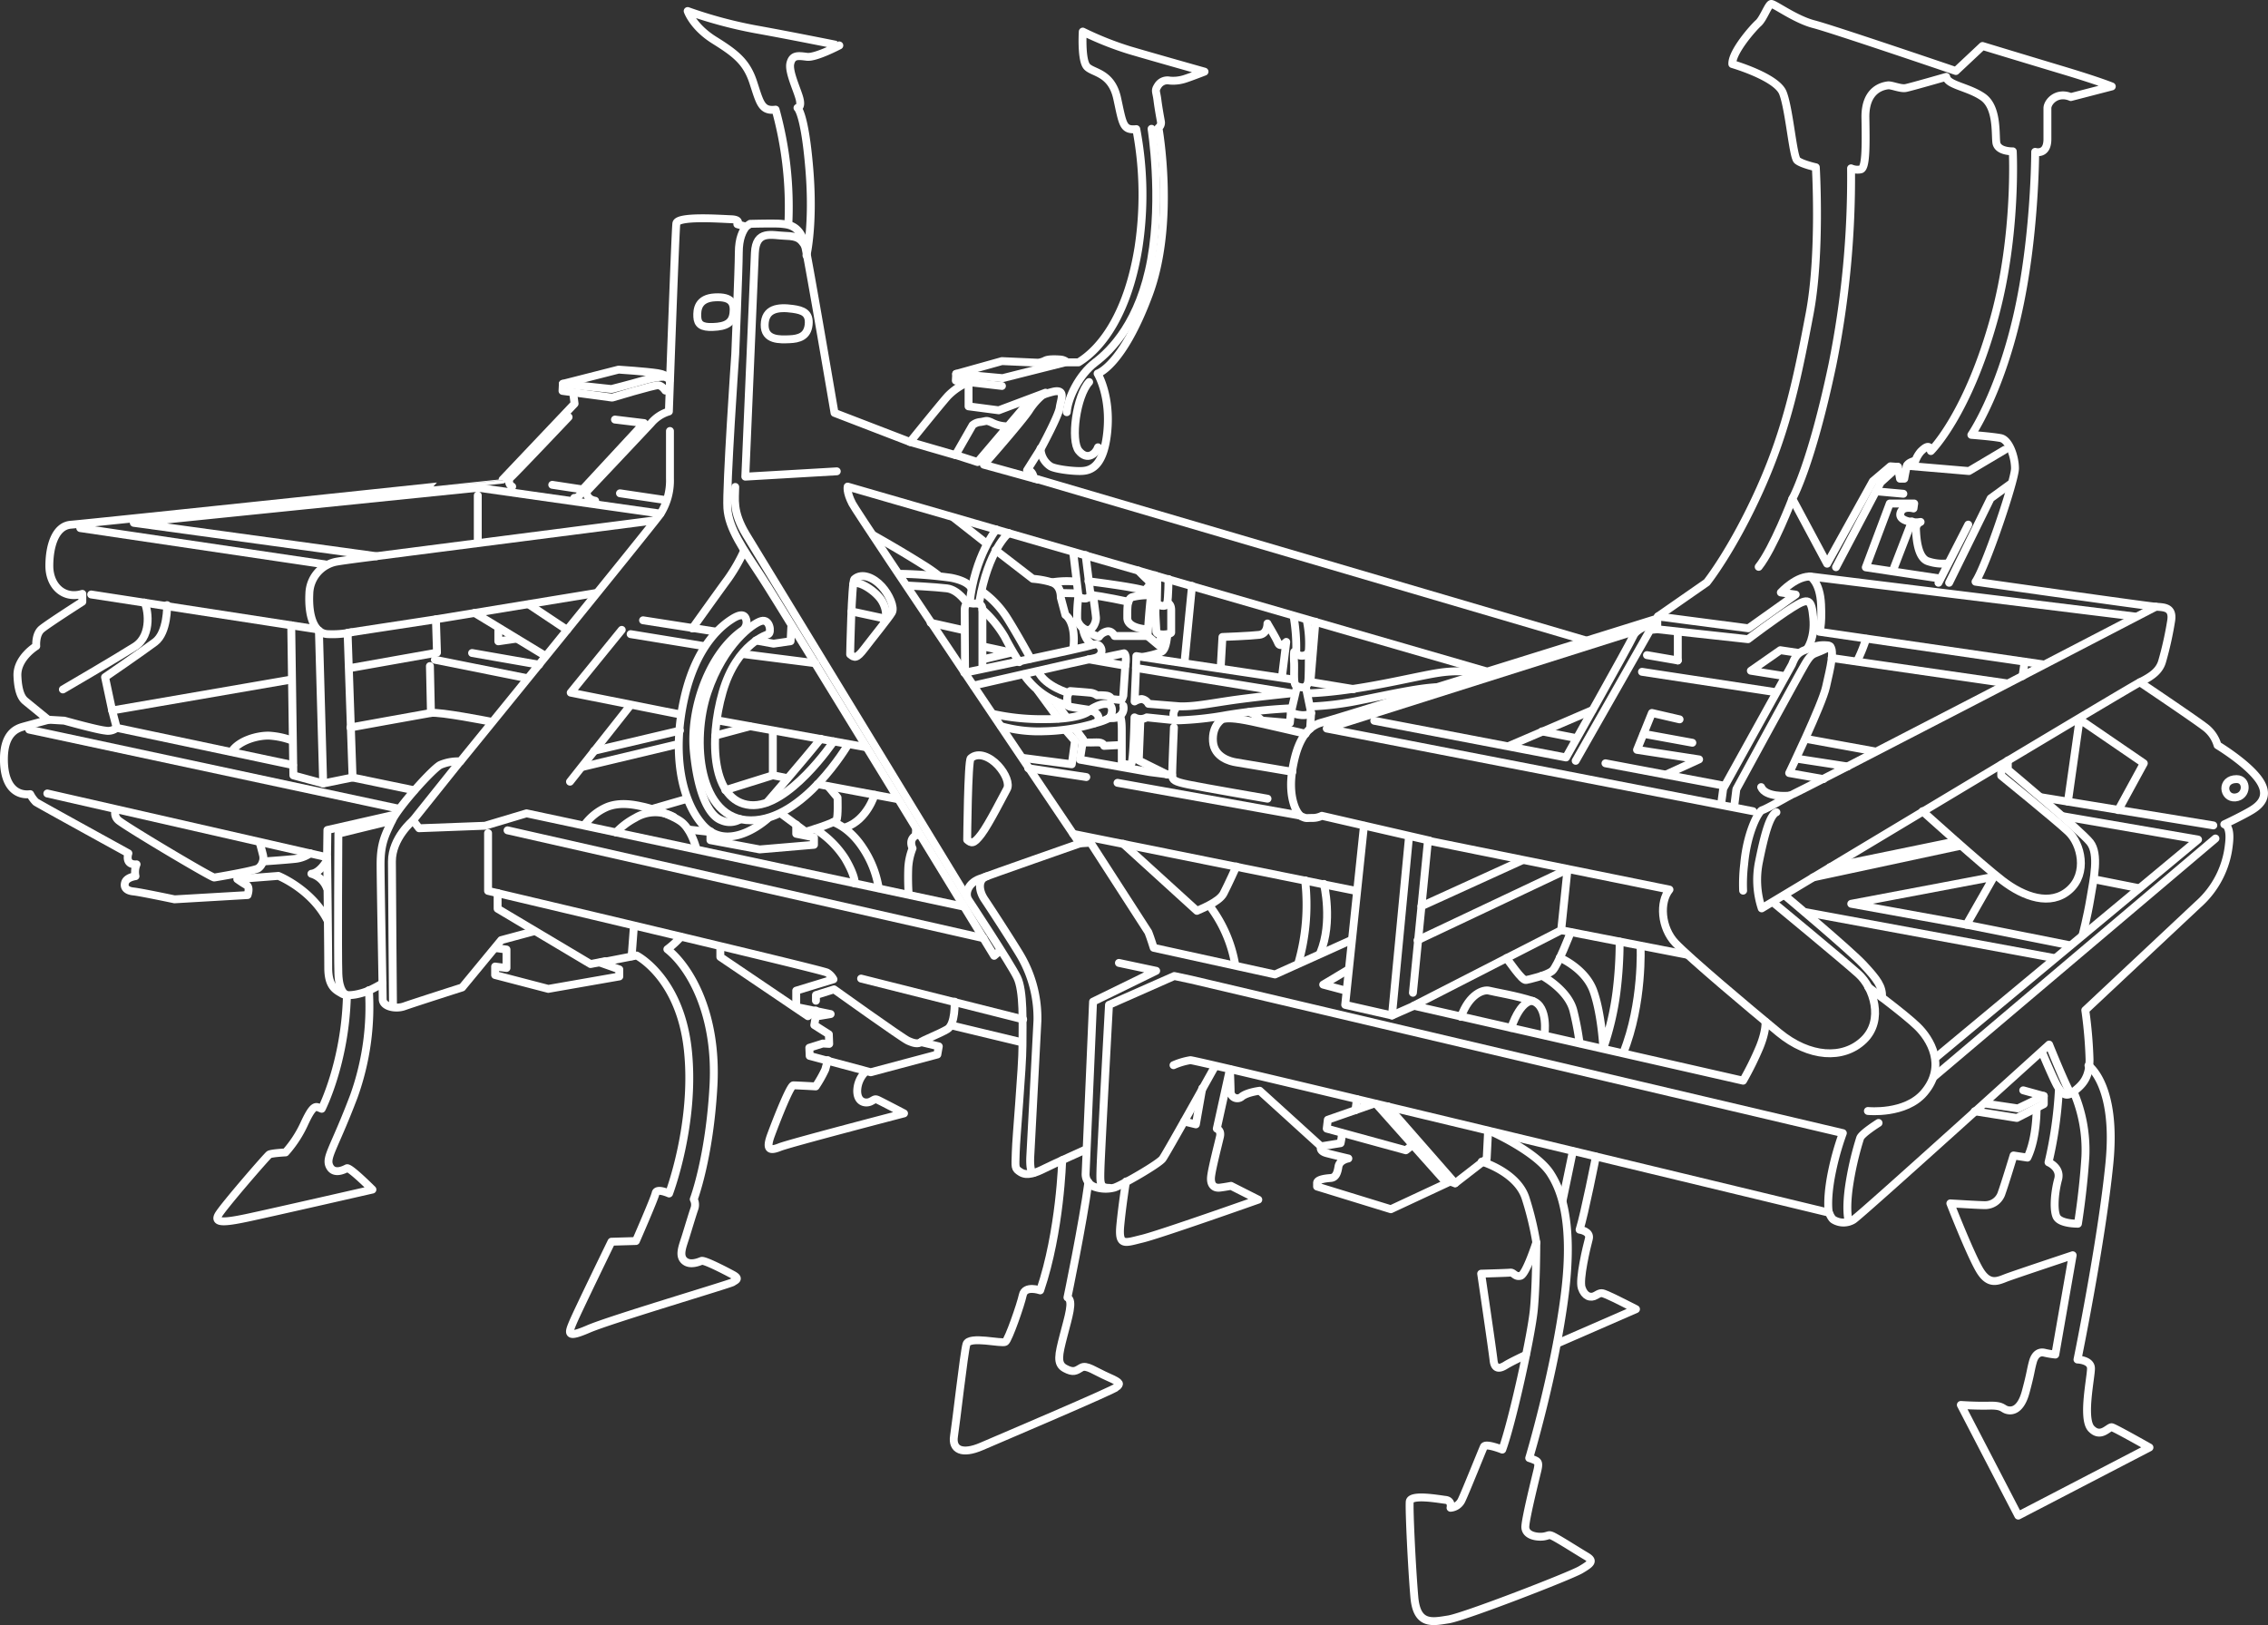 <svg xmlns="http://www.w3.org/2000/svg" viewBox="0 0 574.96 411.94"><rect x="0" y="0" width="574.96" height="411.94" fill="#333333" stroke="none"/><defs><style>.cls-1{fill:none;stroke:#fff;stroke-linecap:round;stroke-linejoin:round;stroke-width:2px;}</style></defs><title>tiller</title><g id="DESIGNED_BY_FREEPIK" data-name="DESIGNED BY FREEPIK"><path class="cls-1" d="M510.26,38.36s-3.91.13-4.18-2.29.27-8.91-3.38-11.47-9-3-9.3-5.12c0,0-8.9,2.56-10.25,2.83s-3.64-.81-4.58-.67-5.8.8-5.67,8.22.14,12.81-1.21,13.08a4.11,4.11,0,0,1-2.43-.27,239.5,239.5,0,0,1-4.72,49.76c-5.39,25.63-10.16,34-10.16,34l8.81,16.45,11.6-20.9,4.45-3.78,1.89.14.54,3h1.08s.4-2.29.67-3.23,2.16-1.35,2.16-1.35a7.48,7.48,0,0,1,1.35-2.3c.81-.8,2.29-2.15,2.56-.13,0,0,9.36-9.1,16.18-34.12C511.34,59.39,510.26,38.36,510.26,38.36Z"/><path class="cls-1" d="M546.53,153.79s-91.83,47.74-92.78,47.87-6.2.41-7.28-2.15"/><path class="cls-1" d="M491.78,146.64,473,143.81l6.07-16.18,6.2,0-.18,1.25s-2.88-.81-3.33,1.26,3.69,2.34,4.41,2.25l.72-.09a1.93,1.93,0,0,0-1.17,2c.09,1.53.27,7.19,3.14,8a11.44,11.44,0,0,0,4.5.54"/><polyline class="cls-1" points="509.85 122.55 504.64 126.33 494.12 147.72"/><line class="cls-1" x1="491.42" y1="147.72" x2="498.97" y2="132.98"/><line class="cls-1" x1="479.82" y1="144.76" x2="484.68" y2="132.17"/><line class="cls-1" x1="482.52" y1="125.16" x2="475.6" y2="124.53"/><polyline class="cls-1" points="481.13 118.33 476.77 122.28 465.44 143.77"/><polyline class="cls-1" points="483.42 118.06 499.15 119.4 508.23 114.01"/><path class="cls-1" d="M454.38,126.42s-4.85,12.67-8.54,17.26"/><path class="cls-1" d="M470.83,167.5a40,40,0,0,0,2.25-5.57"/><line class="cls-1" x1="513.27" y1="167.77" x2="512.73" y2="171.37"/><polyline class="cls-1" points="524.24 203.19 527.2 182.34 543.48 193.48 537 205.35"/><line class="cls-1" x1="561.1" y1="209.22" x2="517.58" y2="202.11"/><path class="cls-1" d="M542.49,172.94s13.39,9,16.27,11.19a8.81,8.81,0,0,1,3.41,4.77s7.29,4.4,10.34,8.54.63,6.47-1.52,7.82-7.11,3.69-7.11,3.69,1.8.18,1.17,5.12a23.54,23.54,0,0,1-7.82,15.19l-28.59,26.8a112.53,112.53,0,0,1,1.08,12.49c0,4.95-2.07,6.56-4.05,8.18s-3,.36-4-1.26-4-8.81-4-8.81"/><path class="cls-1" d="M509,192.76v2.34s18.52,15.46,20.86,18.43.9,9.26.09,14.12-2,9.35-2,9.35"/><path class="cls-1" d="M487.38,205.62s14.92,13.49,20.31,17.62,12.14,6.56,16.91,2.34,3-11.69-.27-14.75-17-14.2-17-14.2v-2.79"/><polygon class="cls-1" points="505.45 222.25 498.52 234.39 469.31 229.09 505.45 222.25"/><line class="cls-1" x1="495.83" y1="213.26" x2="463.91" y2="219.82"/><path class="cls-1" d="M452.4,226.93s16.55,13.84,20.05,17.62,4.77,5.48,4.68,8.27"/><path class="cls-1" d="M473.62,250.21s9.35,6.92,12.5,10,7.46,9.89,1.71,16.72c-4.77,5.67-14.3,4.68-14.3,4.68"/><polyline class="cls-1" points="490.61 268.19 557.23 212.81 522.89 206.88"/><line class="cls-1" x1="520.73" y1="242.84" x2="457.89" y2="231.24"/><line class="cls-1" x1="498.52" y1="234.39" x2="524.69" y2="239.6"/><path class="cls-1" d="M525.05,277.18c-.54.09-5.58-12.4-5.58-12.4s-47.47,43-49.62,44.41a4.83,4.83,0,0,1-5,0c-.63-.36-1.17-1.8-1.17-1.8s-160.38-38.75-161.91-38.66A17.41,17.41,0,0,0,297.5,270"/><line class="cls-1" x1="508.5" y1="173.17" x2="464.36" y2="166.78"/><polyline class="cls-1" points="455.46 165.43 451.33 164.81 443.86 170.02 452.4 171.37"/><path class="cls-1" d="M436.31,203.91l.54-4,17.44-31.47c.81-2.07,1.44-3,3.33-3.69,2.87-1.09,3.59-1.34,5.75-1.16s.54,6-.45,10.51-9.35,21.85-9.35,21.85l8.72,1.53"/><line class="cls-1" x1="457.8" y1="187.28" x2="475.15" y2="190.43"/><path class="cls-1" d="M439.64,204.36l.54-4.31s16-29.4,17.53-31.92,1.89-2.25,3.77-3.06,2.52-1.16,2.52-1.16"/><line class="cls-1" x1="455.55" y1="192.31" x2="468.41" y2="194.29"/><path class="cls-1" d="M450.34,205.89c-1.71.72-3.06,5.84-4.41,12.5a23,23,0,0,0,.68,11.86s92.64-55.69,95.88-57.31,5-3,5.66-5.39a86,86,0,0,0,2.29-10.39c.41-3.23-1.75-3.23-3.91-3.37s-45.71-6.34-45.71-6.34c2.69-4,10-25.75,10-28.72s-1.49-7.28-3.65-7.69-7.41-.81-7.41-.81,7-10.11,11.6-30.07,4.58-41.67,4.58-41.67,3.1.95,3.1-3.23V27.43c0-1.61,2.43-4.31,5.94-2.83l10.38-2.69s-3.24-1.35-12.68-4.18-20.09-6.07-20.09-6.07L495.83,18s-31.29-10.65-36-11.86S449.71.87,449,1s-2,3.78-3.23,4.86-6.75,7.28-6.61,10.38c0,0,11.19,3.24,12.81,7.28s2.56,16.19,3.64,17.13,4.72,1.75,4.72,1.75,1.3,22-1.57,37.09-5.49,28.68-12.5,44.32-13.57,23.82-13.57,23.82l-12.41,8.63-.18.54s-80.55,25.18-85,26.34-6.56,5.94-7.55,12.5,1.17,10.79,2.43,11.33,1,.36,2.6.36a5.23,5.23,0,0,0,2.52-.54l27.33,6.29"/><path class="cls-1" d="M453.75,201.66s-6,3.42-7,3.69-3.88,5.77-4.58,13.67a42,42,0,0,0-.27,6.74"/><line class="cls-1" x1="490.25" y1="272.96" x2="561.64" y2="212.54"/><line class="cls-1" x1="530.89" y1="222.88" x2="542.22" y2="225.13"/><polyline class="cls-1" points="500.59 281.68 511.29 283.38 518.12 279.88 518.12 277.81 512.91 276.37"/><polyline class="cls-1" points="518.12 277.81 511.56 280.96 503.11 279.7"/><path class="cls-1" d="M525.67,276.73a37.36,37.36,0,0,1,3,16.36c-.54,8.91-1.89,17.09-1.89,17.09s-4.67.09-5.48-1.89-.36-6.38.45-9.35-2.43-4.32-2.43-4.32a103.44,103.44,0,0,0,2.61-18.07"/><path class="cls-1" d="M529.45,270.08s7.28,4.85,5.3,24.81-8.09,49.72-8.09,49.72,3.33.09,3.42,2.16-2.34,12.85.09,15.37,4.4-.54,5.21-.36,9.53,5.12,9.53,5.12l-33.26,17.27-14.56-28.05s3.86.27,7.19.18,3.32.72,4.4,1.07,3.51.45,4.86-4.58,1.17-5.21,1.8-7.55,2-2.61,3-2.34a22.25,22.25,0,0,0,2.7.45l4.4-25.17s-14.56,4.85-16.72,5.66-4.49,2.16-6.92-2-7.37-16.81-7.37-16.81,7.28.45,8.72.45a4.4,4.4,0,0,0,4.31-3.15c.9-2.51,3-9.44,3-9.44l3.51.54c2.42-5,2.33-12.49,2.33-12.49"/><path class="cls-1" d="M447.55,259s.27,2.16-1.44,6.38a78.08,78.08,0,0,1-4.22,8.55l-83.52-19,37.4-19.15,31.82,6.2"/><path class="cls-1" d="M398.19,236.28s-3.32,8.63-4.67,9.8-6.11,2.24-6.65,2.33-1.44-.9-2.7-2.51-2.25-3.06-2.25-3.06"/><path class="cls-1" d="M395.41,242.75s6.47,2.7,8.54,8.45,2.51,14.47,2.51,14.47a71.25,71.25,0,0,0,3.33-14.2,104.27,104.27,0,0,0,.81-12.77"/><path class="cls-1" d="M390.91,247.33s6.74,3.6,8,9a71.72,71.72,0,0,1,1.53,8.1"/><path class="cls-1" d="M415.9,239.78s.72,14.48-4.4,27.15"/><path class="cls-1" d="M307.93,270.44s-12.22,21.94-13.21,23.28-10.25,6.66-12.14,7.29a8.56,8.56,0,0,1-4.86-.09,3.4,3.4,0,0,1-2.51-3.33c.09-2.07,1.89-43.69,1.89-43.69l16-7.82-9.44-2"/><path class="cls-1" d="M342.45,238.34,323.22,247l-30.75-6.75s-.81-2.6-1.35-3.95L276.47,213.6l-2.78.18s-56.1-83.16-57.63-86.13-1.17-4.31-1.17-4.31l161.64,46.75"/><polyline class="cls-1" points="358.37 254.98 352.88 257.4 341.02 254.71 345.78 209.31"/><line class="cls-1" x1="352.88" y1="257.4" x2="357.2" y2="212.09"/><path class="cls-1" d="M358.19,251.65,362,213.08l61.23,12.41c-2.61,3.15-2.16,9.71,1.52,13.57s18.43,16.28,26.17,22.66,16.36,6.92,21.57,1.89,2.43-13.31-1.35-16.72-21.66-18.17-21.66-18.17"/><line class="cls-1" x1="385.79" y1="218.12" x2="360.34" y2="229.71"/><polyline class="cls-1" points="395.77 235.83 397.38 220.36 359.36 238.34"/><path class="cls-1" d="M391.54,262.35s1.08-7.28-3-8.63-9.71-2.25-11.05-2.61-5,.72-7.11,6.65"/><path class="cls-1" d="M388.57,253.72s-2.87-.63-5.48,6.83"/><line class="cls-1" x1="343.89" y1="225.85" x2="272.06" y2="211.37"/><path class="cls-1" d="M335.62,224.05s2.34,9.62-.9,17.44"/><path class="cls-1" d="M330.86,223.15a53.55,53.55,0,0,1-1.71,20.95"/><path class="cls-1" d="M313.42,219.64s-2.07,4.59-3.24,6.84-6.29,4.13-6.74,4.4l-18.7-17"/><path class="cls-1" d="M306.58,229.53a34.11,34.11,0,0,1,6.57,15.11"/><line class="cls-1" x1="403.68" y1="180" x2="382.73" y2="188.99"/><path class="cls-1" d="M348.39,182.7,397,192s16.1-28.59,17.09-30.84,5.93-3.33,5.93-3.33"/><path class="cls-1" d="M401.88,162.29,262.08,121.2s-.18-2-1.71-2l3.69-5.84s4.32-8,4.58-10,1.62-4.67-1.43-4.13a21.79,21.79,0,0,0-6.39,2.6l-13,15.29-5.58-1.8,4.32-7.55a3.55,3.55,0,0,1,2.07-.81c1.61-.27,1.35-.45,2.69.09a8.63,8.63,0,0,0,3.6,1"/><path class="cls-1" d="M245.54,96.84a15.64,15.64,0,0,0-5.3,3.59c-2.07,2.34-9.53,11.6-9.53,11.6l-19.15-7.37s-6.3-37-7.46-42.34-4.41-5.4-5.94-5.58-8,0-8,0l-1.08.72-2.16-.63s1-1.17-1.61-1.26-13.58-.9-13.85,1.08-1.89,47.65-1.89,47.65a9.43,9.43,0,0,0-4.49,2.94c-2.33,2.52-16.36,17.36-16.36,17.36s-.27,1.88,2.16,2.33"/><path class="cls-1" d="M204.45,64.74s1.89-7.82.72-21.93-3-15.47-3-15.47,1.08,0,.54-2.24-2.88-6.93-2.34-9.08,2-1.89,4.22-1.62,8.19-2.88,8.19-2.88S200.32,9,191.33,7.39a112.54,112.54,0,0,1-17-4.59s1.35,4,6.74,7.37,8.18,5.49,9.89,10.7,2.07,7.37,5.66,6.92a92.32,92.32,0,0,1,3.24,29"/><path class="cls-1" d="M263.79,113.65a5.58,5.58,0,0,0,2.43,4.5c1,.71,5.21,1.25,7.46,1.25s6-.36,7-9.71-2.43-15-2.43-15,6.21-1.8,13-20.05,2.43-42.25,2.43-42.25a1.57,1.57,0,0,0,.63-1.53c-.18-1-.63-3.42-.9-5.57s-.72-2.25.09-3.51a2.86,2.86,0,0,1,3.05-1.35,9.49,9.49,0,0,0,3.24-.27c.9-.18,5.57-2,5.57-2s-12.76-3.59-18.87-5.39a80.85,80.85,0,0,1-12-4.76s-.45,7.28,1.08,8.9,6.2,1.43,7.64,8,1.44,8.18,4.85,7.82a88.69,88.69,0,0,1,.54,30.12c-2.6,16-8.9,25.17-15.19,29h-2.88a2.91,2.91,0,0,0-1.71-.72c-1.07-.08-3.05-.17-3.86.27a5.21,5.21,0,0,1-1.8.54L254,91.53l-11.6,3.24-.09,1.71L254,97.83"/><polyline class="cls-1" points="242.39 94.77 254.17 95.85 269.9 91.89"/><line class="cls-1" x1="230.71" y1="112.03" x2="242.21" y2="115.36"/><path class="cls-1" d="M263.07,121.56l-13.66-3.77s10.06-11.42,11.59-13.94a16.69,16.69,0,0,1,4.05-4.31L253.18,104,245.54,103V96.84"/><path class="cls-1" d="M278.35,113.38c-.54,1.62-2.69,3.51-4.85.9s-.63-13.94,2.61-17.44"/><path class="cls-1" d="M270.44,104.48c.27-3.69,3.15-9.53,7.19-12.59S289,81.56,291.84,65.73s.09-33.08.09-33.08"/><path class="cls-1" d="M169.75,96.48s-.09-1.44-3.05-1.89-9.89-.9-9.89-.9l-14.12,3.6-.09,1.8,12.59,1.7s10.7-3.23,11.69-3.14S168.67,99,168.67,99"/><path class="cls-1" d="M145.3,99.54l.36,2.78-18.25,19.24S22,132.71,18,133s-5.49,5.48-5.49,10.43,3.51,8.54,8.36,7.1v2s-8.72,5.57-10.33,6.92-1.35,4.32-1.35,4.32-4.95,3-4.77,7.55,1.35,5.84,2,6.38,5.84,4.77,5.84,4.77-4.67,1.25-6.29,1.7S.83,185.75,1,192.94s3.77,8.72,6.65,8.36a7.8,7.8,0,0,0,1.44,2c.63.45,23.46,13,23.46,13s-1.08,3,2.07,2.79a5.08,5.08,0,0,0-.27,3s-2.16.27-2.61,1.53.27,2.16,2.07,2.34,10.43,2,10.43,2l18.52-1.08s.72-2-.27-2.52a26.39,26.39,0,0,1-2.34-1.53l10.43-.81s8.27,3.33,12.32,11.06"/><path class="cls-1" d="M12,201.13l70.94,16.18s.27,23.1.27,28,2,5.66,3.5,6.56,5,0,6.84-.81a35.54,35.54,0,0,0,3.41-1.8"/><path class="cls-1" d="M169.84,109.25v12a15.85,15.85,0,0,1-2.42,9c-2,2.88-50.71,62.75-50.71,62.75a11.45,11.45,0,0,0-5.12.9c-2,1.08-10.52,10.52-12.23,14.12s-2.88,5.75-2.88,11,.54,32.36.54,34.25,3.24,2.61,5.49,1.8,14.65-4.77,14.65-4.77l9.9-12,8.36-2.25"/><path class="cls-1" d="M124.17,182.87s-12.76-2.51-14.92-2.15-20.41,3.68-20.41,3.68"/><line class="cls-1" x1="23.12" y1="150.69" x2="80.3" y2="159.5"/><path class="cls-1" d="M42.36,153.39s.18,6.92-3.06,9.35-12.67,8.9-12.67,8.9l1.8,8.45,45.31-7.82"/><polyline class="cls-1" points="88.48 169.39 110.78 165.43 110.51 156.98 88.12 160.4 89.38 197.08 105.02 200.32"/><line class="cls-1" x1="110.24" y1="167.23" x2="133.61" y2="171.91"/><polyline class="cls-1" points="165.98 131.9 95.4 140.98 33.91 132.53 121.21 123.63 167.41 130.19"/><line class="cls-1" x1="151.05" y1="150.33" x2="110.51" y2="156.98"/><line class="cls-1" x1="134.06" y1="153.21" x2="143.77" y2="159.68"/><line class="cls-1" x1="120.31" y1="155.36" x2="137.93" y2="166.06"/><polyline class="cls-1" points="126.33 159.5 126.33 162.56 130.65 161.93"/><line class="cls-1" x1="119.68" y1="165.52" x2="136.67" y2="168.49"/><path class="cls-1" d="M116.71,192.94l-12,15,1.53,2,16.72-.63,10.52-3.15s110.49,23.55,110.76,23.64"/><path class="cls-1" d="M104.66,208s-5.3,4.4-5.3,10.34.27,36.77.27,36.77"/><path class="cls-1" d="M99.36,208l-13.58,3.32s-.18,31,0,35.52,1.71,5.12,1.71,5.12"/><polyline class="cls-1" points="99.99 206.52 83 210.38 82.91 217.31"/><line class="cls-1" x1="101.07" y1="204.99" x2="7.39" y2="184.94"/><polyline class="cls-1" points="74.28 193.93 29.59 184.49 28.43 180.09"/><path class="cls-1" d="M74.1,187.73a20.24,20.24,0,0,0-5.85-1.26c-2.87-.09-7.64,1.17-9.53,4.05"/><path class="cls-1" d="M29.33,205.26a2.36,2.36,0,0,0,.63,2.61c1.25,1.26,23.73,14.65,24.36,14.56s10.16-1.71,11.15-2.34a3.24,3.24,0,0,0,1.17-3.5c-.36-1.44-.81-3.06-.81-3.06"/><path class="cls-1" d="M82.64,218.48s-1.62,2.78-3.69,3A6,6,0,0,1,82.82,225"/><path class="cls-1" d="M93.52,251a67.25,67.25,0,0,1-3.78,26.79c-5,13.22-7.28,15.55-6.2,17.8s3.68.9,4.4.54,6.47,5.4,6.47,5.4-26.25,6-31.91,7.19-8.36,1.35-7.1-.81S67.71,293,68.25,292.65s4.14-.54,4.14-.54A29.17,29.17,0,0,0,77.06,285c1.89-4.13,2.7-4.67,3.6-4.31l.9.36s5.93-11.6,6.38-28.5"/><path class="cls-1" d="M125.7,240.32l2.7.36v4.68l-2.88-.36v2.15L139,250.66l18-3.15v-1.79L152.13,244l9.26-1.8s11.06,5.57,13,24.09-4.77,36.23-4.77,36.23-3.14-1.43-3.41-.09-5,12.14-5,12.14l-6.2.18s-8.45,17.35-9.71,20.32-1.71,4.22,3.87,1.8,36-11.42,36.59-11.87,2-.81,0-1.89-7.2-3.77-7.92-3.5-3,1.25-4.4-.09-.36-3.69.36-6,1.8-5.93,2.25-7.19a3,3,0,0,0-.18-2.34s4-10.52,5-28.77-6-30.11-11.69-34.61a22.94,22.94,0,0,0,3.42-3.14"/><line class="cls-1" x1="160.67" y1="235.2" x2="160.13" y2="242.39"/><polyline class="cls-1" points="182.61 239.96 182.61 242.57 204.81 257.58 206.79 256.14"/><polyline class="cls-1" points="153.39 243.65 149.71 244.37 126.15 230.34 126.15 226.36"/><line class="cls-1" x1="128.67" y1="210.47" x2="249.32" y2="237.81"/><line class="cls-1" x1="218.3" y1="248.05" x2="259.38" y2="258.39"/><path class="cls-1" d="M275.21,291.39s-8,3.59-10.34,4.76-4.5,2-6.11,1-1.35-1.17-1.26-5,1.71-21.4,1.71-27.15.35-13.76-1.35-17.27-12.32-19.59-12.32-19.59c-1.07-1.65-.08-4.25,2.7-5.33s25.45-9,25.45-9"/><path class="cls-1" d="M269.27,294.08s-.45,17.89-5.57,33c0,0-3.87-1.35-4.41,1.17s-3.59,11.23-4.4,11.86-9.26-1.61-9.89.63-2.61,19.87-3.15,23.29,2,4.76,7,2.6,33.8-14.38,34.34-15.1,1.35-.9-2.16-2.43-5.57-3.23-6.92-2.42-2,1.34-4.14.18-1.61-3.42-.36-8.27,2.61-8.91,1-9.71c0,0,3.87-18.52,5.31-29.22"/><line class="cls-1" x1="258.85" y1="264.15" x2="241.22" y2="259.92"/><path class="cls-1" d="M242,253.9s.27,5.75-1.88,7-6,2.7-6.66,3.24-1.79.36-3.32-.36-18.7-13-18.7-13l-4.59,1.44v1.44"/><path class="cls-1" d="M233.49,264.15l4.5,1.08-.36,2.06-16.9,4.5-15.47-4.14-.09-2.07,3.42-1.07,1.62.09-.09-2.43-3.69-2.34.36-2.16,3.78-.63-8.72-1.79v-4.14l9.44-2.88a4.33,4.33,0,0,0-1.62-1.7c-1.17-.72-85.94-20.71-85.94-20.71V211.17"/><path class="cls-1" d="M219.38,271.7a7,7,0,0,0-2.07,4.94c.09,3,2.34,3.06,3.33,2.61s1.08-.81,1.89-.45,6.65,3.42,6.65,3.42-29,7.55-31.47,8.54-3.68.81-2.25-3.06,4.86-12.59,5.67-12.59,5.66.27,5.66.27a31.82,31.82,0,0,0,2.43-4.31c.27-1,.63-2.34.63-2.34"/><polyline class="cls-1" points="304.79 275.83 303.17 285 300.2 284.28"/><path class="cls-1" d="M285.46,299.48s-.9,5.48-1.44,11,1.08,4.58,5.57,3.5,29.4-9.89,29.4-9.89l-6.92-3.5s-1.35.27-2.79.45-2.52-.63-2.25-2.88,1.89-8.45,2.25-10.07-.81-2-.81-2L311.8,271s.18,4.76.18,5.84a1.7,1.7,0,0,0,2.87,1.08c1.44-1.08,4.5-1.44,4.5-1.44l15.55,14.12s-.63,1.17,1.44,1.71,5.48,1.34,5.48,1.34-2.24.36-2.51,2.07-.72,2.79-2,2.88-3.42.36-3.42,1.26v.9l18.7,5.75,14.84-6.92"/><polyline class="cls-1" points="348.93 279.88 365.92 298.94 368.88 299.93 376.89 293.72 377.25 286.62"/><polyline class="cls-1" points="348.21 279.79 336.61 283.83 336.34 286.08 356.39 291.57 358.01 290.31"/><path class="cls-1" d="M340.21,287.25a16.9,16.9,0,0,1-.36,2.52l-5,.81"/><line class="cls-1" x1="343.62" y1="281.41" x2="343.98" y2="278.62"/><line class="cls-1" x1="368.89" y1="299.93" x2="351.8" y2="280.42"/><path class="cls-1" d="M375.63,294.44s9.08,2.7,11.15,9.35a79.06,79.06,0,0,1,2.69,11.15s-2.6,8.09-4,8.45-1.71-.9-2.61-.81-7.37.27-7.37.27,2.88,19.51,3.14,21.94,1.62,2.16,3.06,1.26,5.13-2.61,5.13-2.61"/><path class="cls-1" d="M389.47,314.94s0,10.61-.63,17.08-5.39,28.23-8,35.42c0,0-4.22-1.7-4.67-.72s-4.59,11.33-5.58,13.4a3.4,3.4,0,0,1-2.87,2.07s.45-1.8-1.26-2-8.9-1.53-9.08.45.54,16.9,1.17,24.18,4.58,6.3,8.63,5.67,30.83-11,33.53-12.59,3.42-2.25,1.44-3.42-5.48-3.41-7.55-4.58-1.62-.72-3.15-.45-4.94-.09-4.76-2.61,2.6-12.22,3.05-14.11.18-2.25-.63-2.61a12.2,12.2,0,0,0-1.44-.54s6.48-21.58,9-41.35-1.54-27.52-3.6-30.75C389.56,292,378.42,287,378.42,287"/><line class="cls-1" x1="398.73" y1="291.84" x2="396.13" y2="304.33"/><path class="cls-1" d="M404.58,293.18s-2.88,14.57-4.14,18.52c0,0,2.88.36,2.34,2.34s-2.52,10.25-1.8,12.41,2.25,2.7,3.6,1.89,1.52-.63,2.87-.09,7.29,3.59,7.29,3.59l-20,8.72"/><path class="cls-1" d="M476.23,284.64s-4.32,2.7-4.68,3.87a79.35,79.35,0,0,0-2.87,12.68c-.81,6.11,0,8.36,0,8.36"/><path class="cls-1" d="M463.64,307.39s-.63-2.7.54-9.17a70.46,70.46,0,0,1,3-11L302,248.32l-4.31-.92-16.55,7.31s-2.07,37.94-2.16,41.62-.18,4.77,2.25,4.77"/><polyline class="cls-1" points="341.2 251.11 335.44 249.58 341.74 245.81"/><path class="cls-1" d="M458.25,164.27s1.89-2.61,1.44-7.56-1.17-5.3-5.31-2.69-11.24,8-11.24,8l-23-2.52v-2.7"/><path class="cls-1" d="M420.31,156.26l22.92,3,12-8.54-3.77-.54s4.13-4.49,7.91-4l82,10.11"/><path class="cls-1" d="M458.88,146.11s2.51,1.34,2.78,7.1-.45,6.92-.45,6.92l56.73,8.27"/><polyline class="cls-1" points="420.13 159.5 418.33 159.68 399.45 192.85"/><polyline class="cls-1" points="422.29 196.36 430.74 192.49 415 190.07 418.78 180.72 425.79 182.34"/><line class="cls-1" x1="399.63" y1="187.1" x2="390.91" y2="185.39"/><line class="cls-1" x1="407" y1="193.48" x2="436.58" y2="199.06"/><line class="cls-1" x1="416.71" y1="186.02" x2="429.03" y2="188.27"/><line class="cls-1" x1="449.89" y1="175.41" x2="416.26" y2="170.29"/><path class="cls-1" d="M425.34,167.41l-7.82-1.35Z"/><line class="cls-1" x1="425.34" y1="167.41" x2="425.34" y2="160.22"/><polyline class="cls-1" points="444.4 205.62 336.34 184.67 415.1 159.77"/><line class="cls-1" x1="329.42" y1="206.7" x2="283.3" y2="198.43"/><path class="cls-1" d="M215.52,165.86c1.08.9,1.62,1.17,3.6-1.44s6.29-7.91,7-9.17-.63-4.49-2.61-6.65-5-3.52-6.92-1.8C215.88,147.43,215.52,165.86,215.52,165.86Z"/><path class="cls-1" d="M245.19,212.88c1.08.9,1.62,1.17,3.59-1.44s5.76-10.16,6.48-11.42-.27-3.86-2.25-6-5-3.52-6.92-1.8C245.37,192.83,245.19,212.88,245.19,212.88Z"/><path class="cls-1" d="M250.13,222.14c-2.34.81-2,3.68-.54,5.84s7.69,11.75,9.26,14.48A31.39,31.39,0,0,1,263,258.73c-.36,6.92-1.62,31-1.8,34.16s.27,4.41.81,4.41"/><path class="cls-1" d="M232.24,210.27l-.09,1.53s-1.89.81-.81,3.24a15.9,15.9,0,0,0-1.08,4.85,63.06,63.06,0,0,0,.09,6.74"/><path class="cls-1" d="M95.4,141S87.32,142,85.16,142.4a8.46,8.46,0,0,0-6.74,8.09c-.27,5.48,1.08,10.16,4.76,10.25a24.11,24.11,0,0,0,5.85-.45"/><polyline class="cls-1" points="89.38 197.08 81.92 198.59 74.37 196.54 73.83 158.51"/><line class="cls-1" x1="81.93" y1="198.58" x2="80.85" y2="159.84"/><path class="cls-1" d="M29.6,184.49a3.5,3.5,0,0,1-2.87.7c-2.07-.18-10.43-2.52-10.43-2.52l-4.06-.24"/><path class="cls-1" d="M36.61,152.73c.72,1,2.25,8.19-2.42,11.15s-18.25,10.88-18.25,10.88"/><line class="cls-1" x1="109.25" y1="180.72" x2="108.99" y2="168.83"/><path class="cls-1" d="M145.58,126.21a1.71,1.71,0,0,0,1.7-1.7l16-17.27-7.38-.89"/><path class="cls-1" d="M129.84,123.34a1.49,1.49,0,0,1-.18-2.52c1.53-1.44,14.48-15.1,14.48-15.1"/><path class="cls-1" d="M169,95.74c-.45-.45-2.61-.27-6,.72S155,98.61,155,98.61l-12.33-1.32"/><path class="cls-1" d="M186.39,123.43c0,3-.81,6.2,2.79,12.13s55.92,91.79,55.92,91.79"/><path class="cls-1" d="M188.64,139.61a44.18,44.18,0,0,1-4.14,7.19c-2.33,3.15-9,12.5-9,12.5"/><line class="cls-1" x1="181.54" y1="160.11" x2="163.02" y2="157.23"/><polyline class="cls-1" points="157.62 159.66 144.68 175.57 172.64 181.14"/><line class="cls-1" x1="159.78" y1="178.81" x2="144.5" y2="198.14"/><line class="cls-1" x1="172.37" y1="185.19" x2="150.61" y2="190.31"/><line class="cls-1" x1="181.81" y1="182.58" x2="219.57" y2="189.41"/><line class="cls-1" x1="159.87" y1="160.74" x2="178.57" y2="163.79"/><line class="cls-1" x1="188.28" y1="165.77" x2="206.71" y2="168.11"/><path class="cls-1" d="M200.6,158.94c0,.36-.18,3.59-.18,3.59l-4.32.63-4.49-.81"/><path class="cls-1" d="M215,188.7s-11.24,19.23-24.63,19.23-15.11-20.31-11-32.45S190.8,158,193,157.41s2.61,2.88,1.8,3.33c0,0-8,2.24-11.6,14.65s-2.67,27.82,7,28.68,21.13-16.14,21.13-16.14"/><path class="cls-1" d="M187.65,207.66a5.17,5.17,0,0,1-4.76.27c-3-1.07-5.94-6.38-7-17.44s4-24.9,12.41-30.74a2.57,2.57,0,0,0,.81-2.88c-.45-1.35-1.8-1.08-3.6.09s-8.81,5.84-12,19.87-.81,26,4.58,32.18,13.13,1.44,16.54-1.53"/><path class="cls-1" d="M194.48,203.35s9.44-10.88,13.58-16.09"/><line class="cls-1" x1="227.48" y1="202.54" x2="207.25" y2="198.76"/><polyline class="cls-1" points="199.61 197.24 195.92 196.52 183.87 200.29"/><path class="cls-1" d="M210,199.39l2.33,2.79s.18,4.86-.27,5.66-7.82,3-7.82,3l-6.2-4.58"/><path class="cls-1" d="M221.72,201.46s-1.89,6.29-7.19,8.18"/><path class="cls-1" d="M211.29,208.38c.27.18,4.05,1.35,7.47,6.57a25.65,25.65,0,0,1,4,10.16"/><path class="cls-1" d="M206.71,210.18a24.3,24.3,0,0,1,7.55,7.46c2.7,4.59,2.43,6.3,2.43,6.3"/><polyline class="cls-1" points="201.85 209.01 201.85 211.35 206.35 212.25 206.35 214.14 192.59 215.31 180.1 212.97 180.1 210.72"/><line class="cls-1" x1="173.98" y1="202.54" x2="165.89" y2="204.88"/><path class="cls-1" d="M148.18,209.1a13.83,13.83,0,0,1,5.58-4.49c3.59-1.53,7.73-.45,9.08-.18s6.92,1.8,9.71,3.77,4,7,4,7"/><path class="cls-1" d="M156.18,211a18.53,18.53,0,0,1,4.86-3.68,9.83,9.83,0,0,1,9.71-.27"/><line class="cls-1" x1="180.19" y1="210.9" x2="174.52" y2="210.27"/><line class="cls-1" x1="171.92" y1="188.61" x2="147.82" y2="194.36"/><line class="cls-1" x1="181.36" y1="186.45" x2="190.08" y2="184.11"/><path class="cls-1" d="M66.73,218.36s5.31-.36,7.91-.63a8.19,8.19,0,0,0,4-1.43"/><line class="cls-1" x1="195.92" y1="196.52" x2="195.92" y2="185.28"/><line class="cls-1" x1="121.12" y1="125.58" x2="121.12" y2="137.36"/><line class="cls-1" x1="168.68" y1="126.75" x2="157.17" y2="125.04"/><line class="cls-1" x1="147.1" y1="123.97" x2="140" y2="122.89"/><line class="cls-1" x1="82.82" y1="143.12" x2="20.34" y2="133.86"/><path class="cls-1" d="M224.15,157.5s1.26-1.8-.45-4.95c-1.47-2.7-6.29-5.66-7.37-4.49"/><path class="cls-1" d="M221.36,135.65s6.75,3.77,12.59,7.47a39.51,39.51,0,0,1,3.78,2.6"/><line class="cls-1" x1="241.68" y1="131.16" x2="250.04" y2="137.72"/><path class="cls-1" d="M255.71,135.11s-5.22,4.23-7.47,17.62"/><path class="cls-1" d="M252.56,134.21s-5.48,6.75-6.74,18.61"/><path class="cls-1" d="M249.05,169.28V154.53c0-1.89-1.79-1.53-2.33-1.53s-2.16-.71-2.16,1.62l.09,15.47"/><line class="cls-1" x1="244.38" y1="159.75" x2="235.93" y2="157.86"/><line class="cls-1" x1="224.24" y1="156.78" x2="215.88" y2="154.98"/><path class="cls-1" d="M228.2,145.45a107.56,107.56,0,0,1,12.85,1c4.23.81,5,2.34,5,2.34"/><path class="cls-1" d="M230,148.42s7.2.36,10.07.72,5,3.68,5,3.68"/><path class="cls-1" d="M248.87,149.86a23.88,23.88,0,0,1,6.3,6.56c2.69,4.23,6.11,10.52,6.11,10.52"/><path class="cls-1" d="M249.05,154.53a29,29,0,0,1,5.67,6.93c1.79,3.5,3.68,6.38,3.68,6.38"/><path class="cls-1" d="M244.47,170.54s30.47-6.3,32.63-7.11,3.42,2.79.27,3.42-30.56,6.92-30.56,6.92"/><path class="cls-1" d="M252.38,139.43l9.44,7.28a23.31,23.31,0,0,1,4.85.9c1.62.63,2.25,2.07,2.25,3.87l1.17,4.4s2.79,1.62,2,8.54"/><path class="cls-1" d="M266.67,147.61a23.28,23.28,0,0,1,6.12-.18"/><path class="cls-1" d="M275.21,140.69l1.26,10.16s-.81,1.7-3.05.36L272.07,140"/><path class="cls-1" d="M286.09,152.55s-6.83-1.52-9.62-1.7"/><line class="cls-1" x1="272.88" y1="150.4" x2="269.01" y2="150.31"/><polyline class="cls-1" points="249.23 167.12 256.43 165.41 249.32 163.88"/><path class="cls-1" d="M375.46,170.71a31.57,31.57,0,0,0-10.7-.17c-6.12.89-20.5,4.76-33.18,5.21"/><path class="cls-1" d="M332.3,179.08a78,78,0,0,0,12.77-1.62c7.55-1.53,14.38-3,18.7-3.24"/><path class="cls-1" d="M327.72,172.24l-39.65-5.93-.09,3,39.42,6.42h0s-9.84,1-15.6,1.85-9.44,1.62-13.3,1.44c0,0-1.89,1.7-.54,3.59a83.09,83.09,0,0,0,13-1.35,140.38,140.38,0,0,1,16-1.7"/><polyline class="cls-1" points="333.47 157.59 332.21 172.87 343.18 174.67"/><path class="cls-1" d="M325,171.52l1.08-8.81s-1.53,1.62-2.07.27-2.61-4.67-2.7-4.94c0,0,.09,2.61-2.06,2.88s-9.35.54-9.35.54l-.45,7.91"/><line class="cls-1" x1="300.3" y1="167.75" x2="302.19" y2="148.51"/><path class="cls-1" d="M297.6,184.38s-.45,10.7-.45,12.05.67,1.71,4.05,2.42,20.13,3.6,20.13,3.6"/><polyline class="cls-1" points="297.15 196.43 291.49 195.71 273.78 192.56 274.58 187.44 272.7 184.92"/><line class="cls-1" x1="263.08" y1="175.03" x2="268.29" y2="182.13"/><line class="cls-1" x1="267.32" y1="177.59" x2="270.27" y2="181.68"/><polyline class="cls-1" points="270.08 185.01 272.52 187.8 271.71 193.73 259.3 192.11"/><line class="cls-1" x1="275.39" y1="196.97" x2="260.65" y2="194.72"/><path class="cls-1" d="M201,78.3c2.49.35,4.31,1,4,4s-2.52,3.6-4.85,3.69-6.39.36-6.3-3.69S197.18,77.76,201,78.3Z"/><path class="cls-1" d="M180.73,82.88c3.41-.11,4.94-1.08,5.21-3.51s-.36-4.22-4.67-4-4.59,3.06-4.5,4.94S177.85,83,180.73,82.88Z"/><path class="cls-1" d="M189.08,57.46c-.71,1.06-1.79,2.77-1.79,6.63s-.9,25.71-.9,25.71-2.34,33.81-2,39,4,10.36,8.63,17.37,59,96.11,59,96.11l1.35-1.17"/><path class="cls-1" d="M204.1,62.32c-1.08-1.65-1.62-2.45-5-2.54s-7.46-1.62-7.73,4.31-2.43,56.73-2.43,56.73l23.19-1.35"/><line class="cls-1" x1="496.91" y1="214.41" x2="459.6" y2="222.41"/><path class="cls-1" d="M288.56,144.62s1.21,1.28,2.09,2.09a2.29,2.29,0,0,1,.87,1.49l-1.29,1.48c-3.24-1-14.3-2.34-14.3-2.34"/><path class="cls-1" d="M293.41,146.11s-.13,6.06-.13,6.67,2.36,1.42,2.63.07.33-6.07.33-6.07"/><path class="cls-1" d="M292.81,145.84a36.5,36.5,0,0,0-1.15,6.2c-.4,3.64-.74,9.17-.74,9.17l2.9,2.43a5.46,5.46,0,0,0,.4-2.7"/><path class="cls-1" d="M290.78,159.52s-5-.2-5-2.9-.06-4.72,1.22-5.26a17.1,17.1,0,0,1,4.65-.47"/><path class="cls-1" d="M277.1,150.82s.67,4.72.74,5.74-.68,2.83-1.76,3.1-2.76-1.22-3-2.7a38.51,38.51,0,0,1,.3-5.75"/><path class="cls-1" d="M290.92,161.21h-8.36s-.68-1.48-2-1.15a3.36,3.36,0,0,0-1.95,1.35s-2.5-.61-2.5-1.75"/><path class="cls-1" d="M274.53,159.25s.35,3.17,2.57,4.18"/><path class="cls-1" d="M278.11,167.07c.27-.13,6.87-1.48,6.87-1.48s.74.29.3,3.15l-9.35-1.62"/><path class="cls-1" d="M288,169.28l-.37,8.52a4,4,0,0,1,1.82-.61,2.35,2.35,0,0,1,1.69,1.21l7.38.59"/><path class="cls-1" d="M270.89,175.64s-5.86-1.62-7.68-5.4"/><path class="cls-1" d="M259.5,170.92a19.2,19.2,0,0,0,11,7.82"/><path class="cls-1" d="M251.88,181a57.23,57.23,0,0,0,12.74,1.29c8.09.06,10.72-1.49,11.19-1.82,1.56-1.08,4.16,1.83,1.69,2.89a48.17,48.17,0,0,1-12.88,2,35,35,0,0,1-10.85-1.28"/><path class="cls-1" d="M277.5,183.32a14.64,14.64,0,0,0,3.64-1.28c.74-.6,1.42-3.23-.4-3.57s-4.45,1.48-4.45,1.48-4-.6-4.66-.74-1.07-.07-1.07-1.75a2.94,2.94,0,0,1,.74-2.29s3.64.27,4.92.4a3.62,3.62,0,0,1,1.89.67,15.87,15.87,0,0,1,2.29.07c1.21.14,1.35.88,1.35.88l2.56.27a4.94,4.94,0,0,0,.47-1.15c0-.27.5-7.57.5-7.57"/><path class="cls-1" d="M281.14,182s1.89.21,2.7-.47a2.56,2.56,0,0,0,.94-2.63"/><path class="cls-1" d="M283.84,181.57s.54,0,.54,3.51v8.36s1.85.71,2.42.13.81-11.73.81-11.73a3.18,3.18,0,0,0,3.11,0l7.24.74"/><polyline class="cls-1" points="289.1 182.45 288.69 192.76 295.91 196.34"/><path class="cls-1" d="M284,188.85c-.2,0-4.11.21-4.11.21s-.07-.95-1.89-.88-3.57,0-3.57,0"/><path class="cls-1" d="M295.91,152.85s1,.07,1,1.82v5.66c0,.47-3.78.95-3.78-.34s-.27-4-.2-5.39a4.56,4.56,0,0,1,.34-1.82"/><path class="cls-1" d="M295.91,161.07c0,.21-.27,3-1.08,3.85s-4.86,1.55-4.86,1.55"/><path class="cls-1" d="M327.94,156.22a46.66,46.66,0,0,1,.67,9s.07.94,1.35,1a2,2,0,0,0,1.82-.95,28.43,28.43,0,0,0-.54-8.15"/><path class="cls-1" d="M328.07,165.25a18,18,0,0,0,0,2.84c.07,3-.27,5.59.74,5.86s2.77,1.08,2.9-1.95.07-6.75.07-6.75"/><path class="cls-1" d="M328.81,174l-1.55,6.61s3.24,1.42,5.13.13L331,174"/><line class="cls-1" x1="332.39" y1="180.69" x2="332.12" y2="184.74"/><path class="cls-1" d="M327.26,180.56l-.27,2.7-7.08-.61s-1.89-1.89-3.3-2.16"/><path class="cls-1" d="M327.62,195.64s-12.9-2.2-14.25-2.4-5.6-1.22-5.87-5.33,2.36-5.6,2.36-5.6c1.08-.33,2.9-.4,7.62.61S331,186,331,186"/><path class="cls-1" d="M567,197.48c2.83,0,2.75,4.39-.34,4.66S562.92,197.48,567,197.48Z"/></g></svg>